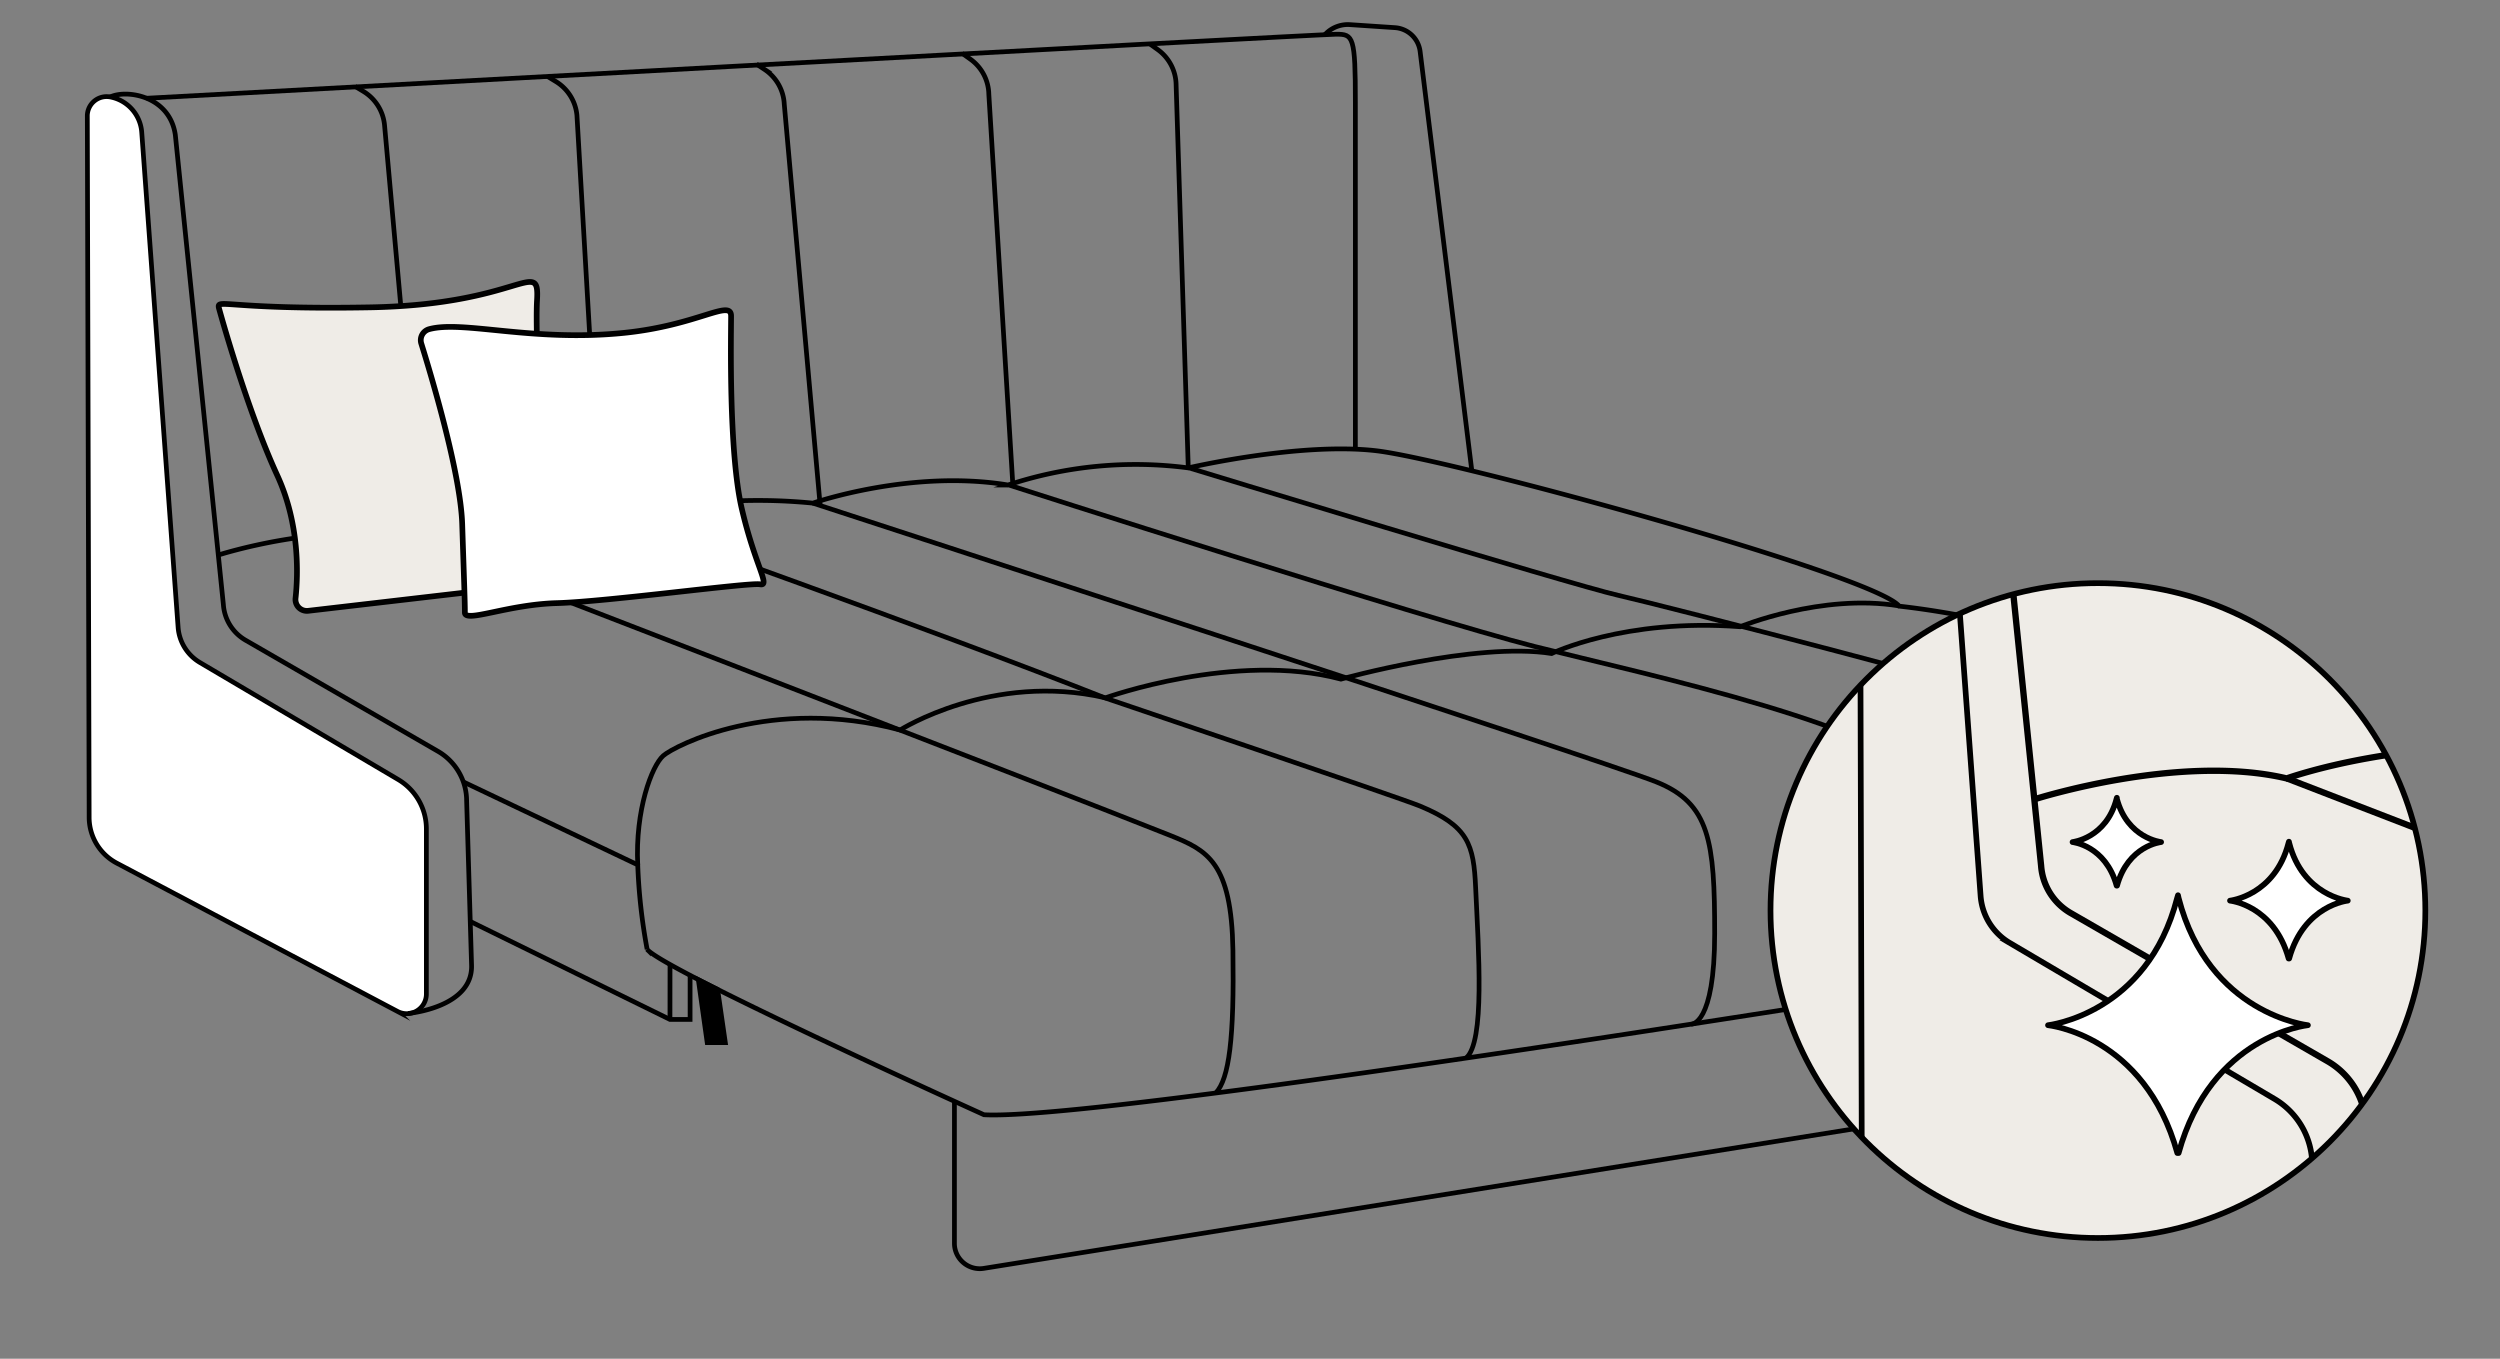 <?xml version="1.0" encoding="UTF-8"?> <svg xmlns="http://www.w3.org/2000/svg" xmlns:xlink="http://www.w3.org/1999/xlink" id="Layer_1" data-name="Layer 1" viewBox="0 0 438.35 238.24"><rect x="0" y="0" width="438.35" height="238.24" fill="#808080" stroke="none"/> <defs> <style>.cls-1,.cls-6{fill:#efece7;}.cls-1,.cls-10,.cls-2,.cls-3,.cls-4,.cls-5,.cls-8,.cls-9{stroke:#000;}.cls-1,.cls-2,.cls-3,.cls-4,.cls-5,.cls-8,.cls-9{stroke-miterlimit:10;}.cls-10,.cls-2,.cls-5{fill:#fff;}.cls-2,.cls-3,.cls-4{stroke-width:0.83px;}.cls-3,.cls-8,.cls-9{fill:none;}.cls-7{clip-path:url(#clip-path);}.cls-8{stroke-width:1.11px;}.cls-10{stroke-linejoin:round;}</style> <clipPath id="clip-path"> <circle class="cls-1" cx="367.85" cy="159.66" r="57.41"></circle> </clipPath> </defs> <path class="cls-2" d="M15.31,20.34l.32,123a9.09,9.09,0,0,0,4.84,8l49.23,26a3.45,3.45,0,0,0,5.06-3.06V145.33a10.07,10.07,0,0,0-5-8.68L35.06,116.17A7.83,7.83,0,0,1,31.23,110L24.85,23.19A6.8,6.8,0,0,0,19.34,17h0A3.39,3.39,0,0,0,15.31,20.34Z"></path> <path class="cls-3" d="M71.55,177.7s11.49-1,11.13-8.59l-.86-28.65a10.07,10.07,0,0,0-4.95-8.68L43,112.22a7.83,7.83,0,0,1-3.83-6.17L30.74,23.64c-1-6.86-8.56-8-11.4-6.64"></path> <path class="cls-3" d="M25.66,17.23S231.29,6,234.29,6s3.36.35,3.36,12V79"></path> <path class="cls-3" d="M38.28,97.32s19-6.1,33.13-2.75a92.19,92.19,0,0,1,37.06-3.7,97.59,97.59,0,0,1,34.06-2.65s17.12-6,34.23-3.18a71.19,71.19,0,0,1,31.59-3s19.59-4.58,33-3,87.41,21.83,91.65,27.24a151.76,151.76,0,0,1,27.06,5.65c16,4.7,44,11.63,48.7,14.4s4,13.36,4,20.18a115,115,0,0,1-1.17,14.59s-213.88,35.77-239.06,34.36c0,0-56.24-25.42-59.06-29a100.38,100.38,0,0,1-1.65-14.82L81.25,137.1"></path> <polyline class="cls-3" points="82.46 161.57 117.47 178.75 121 178.75 121 171.04"></polyline> <line class="cls-3" x1="117.48" y1="169.14" x2="117.47" y2="178.75"></line> <polygon class="cls-4" points="122.45 171.79 124 182.81 127.18 182.81 125.83 173.5 122.45 171.79"></polygon> <path class="cls-3" d="M167.35,193.1V218a4.44,4.44,0,0,0,3.12,4.25h0a4.41,4.41,0,0,0,2,.15L402.59,185.5a4.68,4.68,0,0,0,3.94-4.62V161.94"></path> <path class="cls-3" d="M111.82,151.69c-.47-9.65,2.47-17.41,4.47-19.18S135.35,122,157.82,128c0,0,16.12-10.23,36-5.64,0,0,22.83-8.21,41.3-3.28,0,0,23.64-6.61,36.94-4.49,0,0,12.7-6.23,33.06-4.7,0,0,14.27-5.89,27.88-3.65"></path> <path class="cls-3" d="M232.3,6.07l.26-.25a5.45,5.45,0,0,1,4.13-1.5l7.92.53A4.77,4.77,0,0,1,249,9l9.07,73.54"></path> <path class="cls-3" d="M71.41,94.57s115.64,44.67,133.83,51.94c6.47,2.59,10.7,4.71,10.94,20.12s-.66,22.51-3,25"></path> <path class="cls-3" d="M108.47,90.87s55.65,19.76,85.35,31.53c0,0,51.77,17.52,55.18,18.94,8.47,3.53,9.4,6.71,9.74,14.34.5,11,1.66,27.1-1.7,29.85"></path> <path class="cls-3" d="M142.53,88.22S281,133.34,290.41,137.1s10.24,10.47,10.24,26.59-4.08,15.88-4.08,15.88"></path> <path class="cls-3" d="M338.32,173s5.9-21.79.21-34.84c-4.47-10.25-50.39-20-69.45-24.81S176.76,85,176.76,85"></path> <path class="cls-3" d="M375.61,167s2.95-8.87,2.21-22.62c-.47-8.83,1.42-13.53-12.82-18.24s-73-19.88-81.29-21.76S208.35,82,208.35,82"></path> <path class="cls-1" d="M38.48,54.36s4.72,17.21,10.14,29c3.93,8.54,3.65,17.34,3.2,21.53a2,2,0,0,0,2.23,2.21l42-4.88s-2.36-41.73-1.89-49.51-2.83.7-29.23,1.18S37.82,52,38.48,54.36Z"></path> <path class="cls-5" d="M75.27,57.71a2,2,0,0,0-1.4,2.53c1.6,5.13,6.87,22.61,7.17,31.6.35,10.61.47,13.68.47,15.56s7.43-1.41,16.15-1.65,33.71-3.65,35.6-3.3-.83-3.18-3.18-13.2-1.89-30.77-1.89-33.83-5.8,1.61-18.74,2.94C93.41,60,81.16,56.12,75.27,57.71Z"></path> <circle class="cls-6" cx="367.85" cy="159.66" r="57.41"></circle> <g class="cls-7"> <path class="cls-1" d="M326,37.34l.44,164.21a12.14,12.14,0,0,0,6.46,10.7L398.66,247a4.61,4.61,0,0,0,6.76-4.08V204.27a13.44,13.44,0,0,0-6.62-11.59l-46.41-27.35a10.45,10.45,0,0,1-5.11-8.23L338.76,41.16a9.11,9.11,0,0,0-7.36-8.28h0A4.53,4.53,0,0,0,326,37.34Z"></path> <path class="cls-8" d="M401.13,247.51S416.47,246.2,416,236l-1.15-38.27a13.46,13.46,0,0,0-6.62-11.59L363,160.05a10.43,10.43,0,0,1-5.11-8.23L346.63,41.75c-1.31-9.16-11.44-10.62-15.23-8.87"></path> <path class="cls-8" d="M339.84,33.19s274.64-15,278.64-15,4.48.47,4.48,16v81.54"></path> <path class="cls-8" d="M356.69,140.16s25.4-8.15,44.26-3.67c0,0,21.44-7.78,49.49-5A130.35,130.35,0,0,1,495.93,128s22.86-8,45.72-4.24a95,95,0,0,1,42.19-4s26.16-6.13,44.07-4,116.74,29.15,122.4,36.38c0,0,14.77,1.26,36.14,7.54s58.76,15.54,65,19.24,5.34,17.84,5.34,27a153,153,0,0,1-1.57,19.48S569.62,273.1,536,271.22c0,0-75.1-33.94-78.87-38.65a135,135,0,0,1-2.2-19.8l-40.84-19.48"></path> <polyline class="cls-8" points="415.7 225.97 462.46 248.91 467.17 248.91 467.17 238.61"></polyline> <path class="cls-8" d="M401,136.49s154.43,59.65,178.72,69.37c8.65,3.45,14.3,6.28,14.62,26.86s-.88,30.07-4,33.42"></path> </g> <circle class="cls-9" cx="367.85" cy="159.66" r="57.41"></circle> <path class="cls-10" d="M401.39,147.81l-.05-.23-.07.23c-2.38,9.24-10.26,10.11-10.26,10.11s7.68.77,10.28,10.15h.09c2.59-9.38,10.28-10.15,10.28-10.15S403.77,157.05,401.39,147.81Z"></path> <path class="cls-10" d="M371.17,140.05l0-.17-.05.17c-1.79,6.95-7.72,7.6-7.72,7.6s5.78.58,7.73,7.64h.07c1.95-7.06,7.73-7.64,7.73-7.64S373,147,371.17,140.05Z"></path> <path class="cls-10" d="M382,157.47l-.11-.5s-.15.5-.15.5c-5.25,20.38-22.64,22.29-22.64,22.29s16.95,1.71,22.67,22.41H382c5.71-20.7,22.67-22.41,22.67-22.41S387.27,177.85,382,157.47Z"></path> <path class="cls-3" d="M62.27,15.15l1.47.89A7.76,7.76,0,0,1,67.43,22l2.85,31.69"></path> <path class="cls-3" d="M96,13.4l1.47.9a7.76,7.76,0,0,1,3.69,5.93l2.24,38.52"></path> <path class="cls-3" d="M132.63,11.23l1.43.95a7.73,7.73,0,0,1,3.45,6.07l6.3,70.39"></path> <path class="cls-3" d="M168.71,9.35l1.4,1a7.74,7.74,0,0,1,3.27,6.17l4.23,68.8"></path> <path class="cls-3" d="M201.64,7.72l1.39,1a7.75,7.75,0,0,1,3.19,6.21L208.35,82"></path> </svg> 